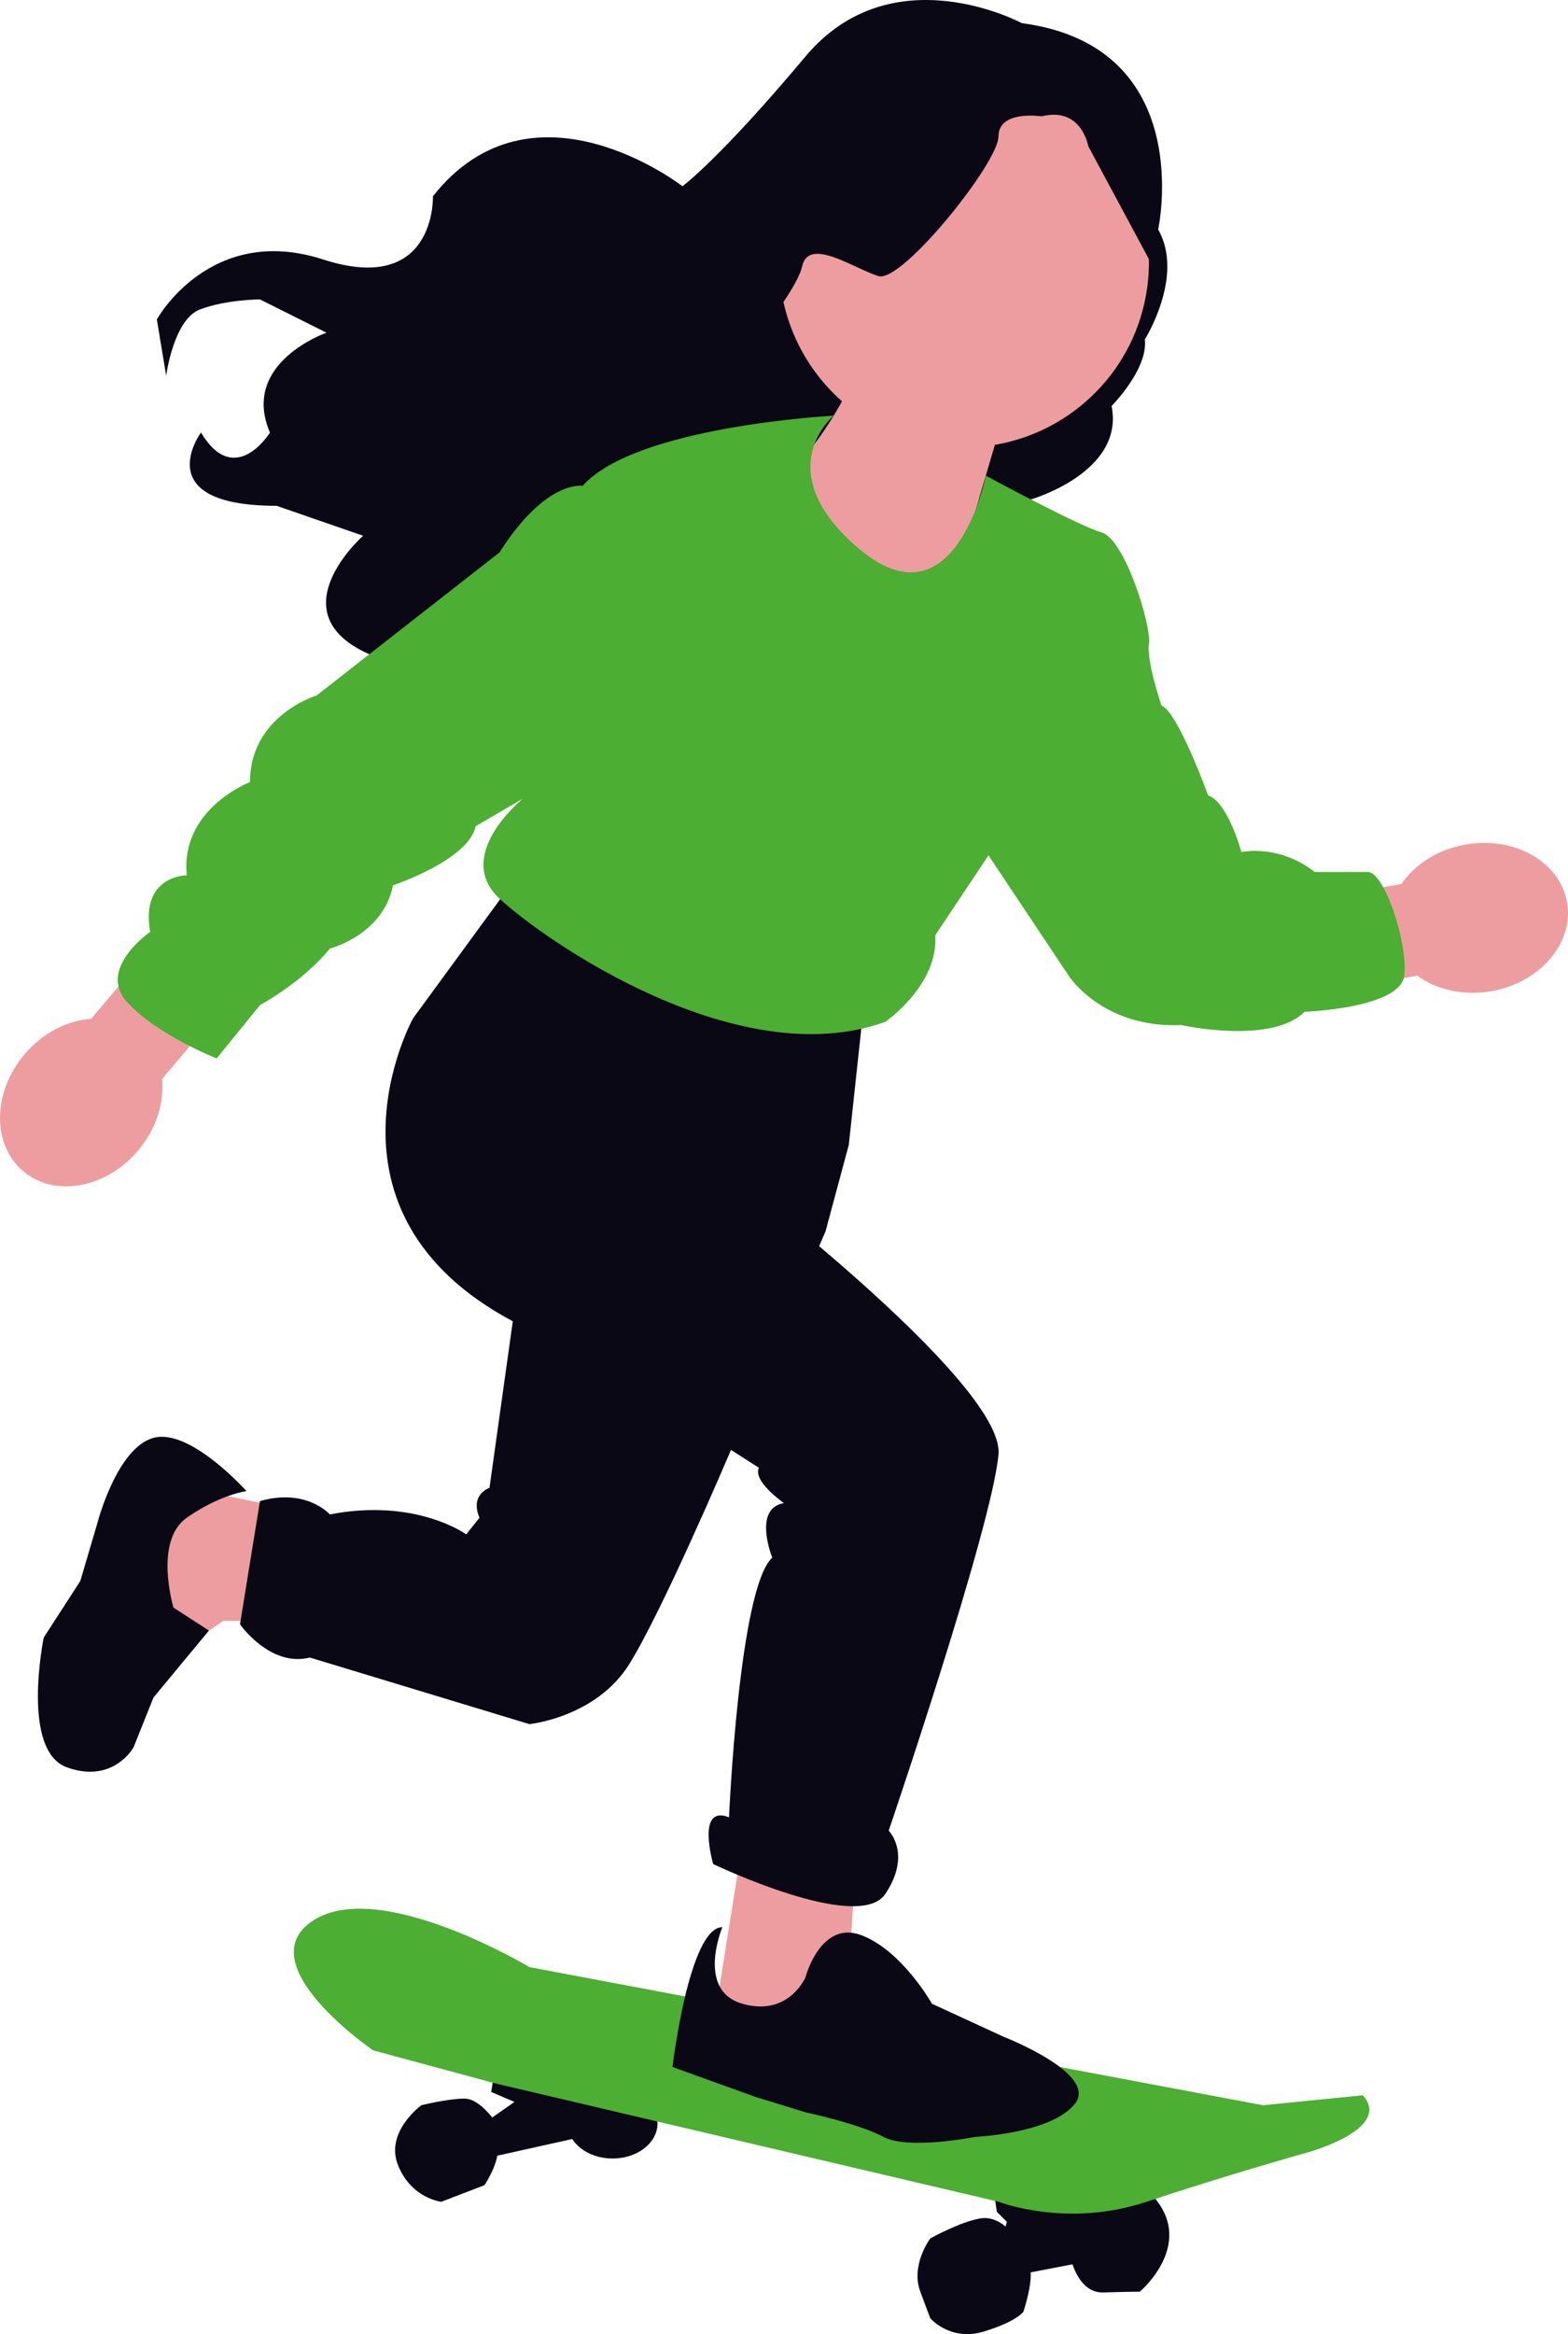 <svg xmlns="http://www.w3.org/2000/svg" width="471.341" height="701.199" viewBox="0 0 471.341 701.199" xmlns:xlink="http://www.w3.org/1999/xlink" role="img" artist="Katerina Limpitsouni" source="https://undraw.co/"><polygon points="148.644 622.451 147.644 628.451 154.644 631.451 144.644 638.451 145.644 648.451 172.644 642.451 182.644 639.451 181.644 629.451 148.644 622.451" fill="#090814"/><path d="M149.644,638.451s-5-8-10-8c-5,0-13,2-13,2,0,0-11,8-7,18,4,10,13,11,13,11l13-5s4-6,4-10.5v-7.5Z" fill="#090814"/><ellipse cx="184.144" cy="637.951" rx="13.5" ry="10.5" fill="#090814"/><polygon points="298.644 657.451 299.644 664.451 302.644 667.451 301.644 671.451 305.644 683.451 331.644 678.451 329.644 660.451 298.644 657.451" fill="#090814"/><path d="M304.644,671.451s-4-6-10-5-15,6-15,6c0,0-6,8-3,16l3,8s6,7,16,4,12-6,12-6c0,0,3-9,2-13s-5-10-5-10Z" fill="#090814"/><path d="M321.644,677.451s2,11.479,10,11.239,11-.239,11-.239c0,0,16.304-13.757,4.652-27.879-11.652-14.121-23.652,1.879-23.652,1.879l-2,15Z" fill="#090814"/><path d="M159.144,590.951s-45-27-65-14,18,39,18,39l37,10,151.034,35.485s20.466,8.015,44.466.015,49-15,49-15c0,0,25-7,16-17l-30,3-220.5-41.5Z" fill="#4cae32"/><polygon points="223.144 553.951 215.144 603.951 239.144 611.951 255.144 592.951 257.144 560.951 223.144 553.951" fill="#ed9da0"/><polygon points="90.144 453.951 61.144 447.951 40.144 456.951 44.144 492.951 55.144 494.951 67.144 486.951 83.144 486.951 90.144 453.951" fill="#ed9da0"/><path d="M421.272,265.566l-47.185,8.185,4.779,27.55,47.185-8.185c5.754,4.188,13.799,6.12,22.205,4.662,14.708-2.551,24.92-14.487,22.808-26.659-2.111-12.172-15.746-19.972-30.455-17.42-8.406,1.458-15.33,5.987-19.337,11.868Z" fill="#ed9da0"/><path d="M48.713,324.147l30.939-36.554-21.343-18.064-30.939,36.554c-7.1.48-14.511,4.16-20.022,10.672-9.644,11.394-9.818,27.101-.388,35.083,9.43,7.981,24.892,5.214,34.536-6.18,5.512-6.512,7.916-14.429,7.217-21.511Z" fill="#ed9da0"/><path d="M154.144,264.951l-30,41s-32,57.959,30,90.979l-7,50.021s-6,2-3,9l-4,5s-15-11-41-6c0,0-7-8-21-4l-6,37s9,13,21,10l66,20s20-2,30-18,30-63,30-63l29-67,7-26,3.757-34.894-104.757-44.106Z" fill="#090814"/><path d="M214.379,348.716s87.765,66.235,85.765,88.235-33,113-33,113c0,0,7,7-1,19s-51.765-8.963-51.765-8.963c0,0-5.235-18.037,4.765-14.037,0,0,3-69,13-78,0,0-5.98-14.799,3.51-16.399,0,0-9.51-6.601-7.51-10.601l-86-55" fill="#090814"/><path d="M307.144,6.951s-39-21-65,10c-26,31-37,39-37,39,0,0-45-35-75,3,0,0,1,30-33,19s-50,18-50,18l2.811,16.929s2.189-16.929,10.189-19.929,18-3,18-3l20,10s-26,9-17,30c0,0-10.475,17-20.737,0,0,0-16.263,22,22.737,22l26,9s-26.259,23.184,1.871,35.592,1.652,5.954,1.652,5.954l197.208-52.464s28.269-8.081,24.269-28.081c0,0,11-11,10-20,0,0,12-19,4-33,0,0,12-55-41-62Z" fill="#090814"/><path d="M344.848,86.398c4.177-30.401-17.081-58.433-47.483-62.61-30.401-4.177-58.433,17.081-62.61,47.483-2.633,19.161,4.845,37.375,18.341,49.274-8.598,15.971-22.372,29.291-22.372,29.291l48.037,52.662,20.306-68.865c23.311-3.935,42.393-22.576,45.782-47.234Z" fill="#ed9da0"/><path d="M250.604,124.88s-59.46,3.072-75.46,21.072c0,0-11-2-25,20l-55,43s-20,6-20,26c0,0-21,8-19,28,0,0-14,0-11,17,0,0-16,11-7,21s27,17,27,17l13-16s13-7,21-17c0,0,16-4,19-19,0,0,22.713-7.536,24.857-17.768l14.143-8.232s-21,17-7,30,72,53,116,37c0,0,16-11,15-26l16-24,24,36s10,16,34,15c0,0,27,6,37-4,0,0,29-1,30-11s-6-31-11-31h-16s-9-8-22-6c0,0-4-15-10-17,0,0-9-25-14-27,0,0-4.544-13.181-3.772-18.591.772-5.409-7.228-31.409-14.228-33.409s-34.807-17.061-34.807-17.061c0,0-9.364,47.448-39.193,21.061-26-23-6.54-39.072-6.54-39.072Z" fill="#4cae32"/><path d="M242.144,593.951s4.515-17.196,16.757-12.598c12.243,4.598,21.243,20.598,21.243,20.598l21.709,10s28.291,11,21.291,20c-7,9-30,10-30,10,0,0-20.141,4-27.571,0s-23.429-7.388-23.429-7.388l-15-4.612-25-9s5-42,15-42c0,0-8,19,6,23s19-8,19-8Z" fill="#090814"/><path d="M52.144,482.951s-6-20,4-27,17.953-8,17.953-8c0,0-16.953-19-27.953-16s-16.793,25.339-16.793,25.339l-5.207,17.661-11,17s-7,34,7,39,20-6.033,20-6.033l6-14.967,16.663-20.108-10.662-6.892Z" fill="#090814"/><path d="M313.144,34.951s-13-2-13,6-29,44-36,42-21-12-23-3-22.937,32.929-22.937,32.929l-3.063-44.929,29.518-44.688,51.482-12.312,40,18,9.228,21.547,4.79,36.265-23.018-42.812s-2-12-14-9Z" fill="#090814"/></svg>